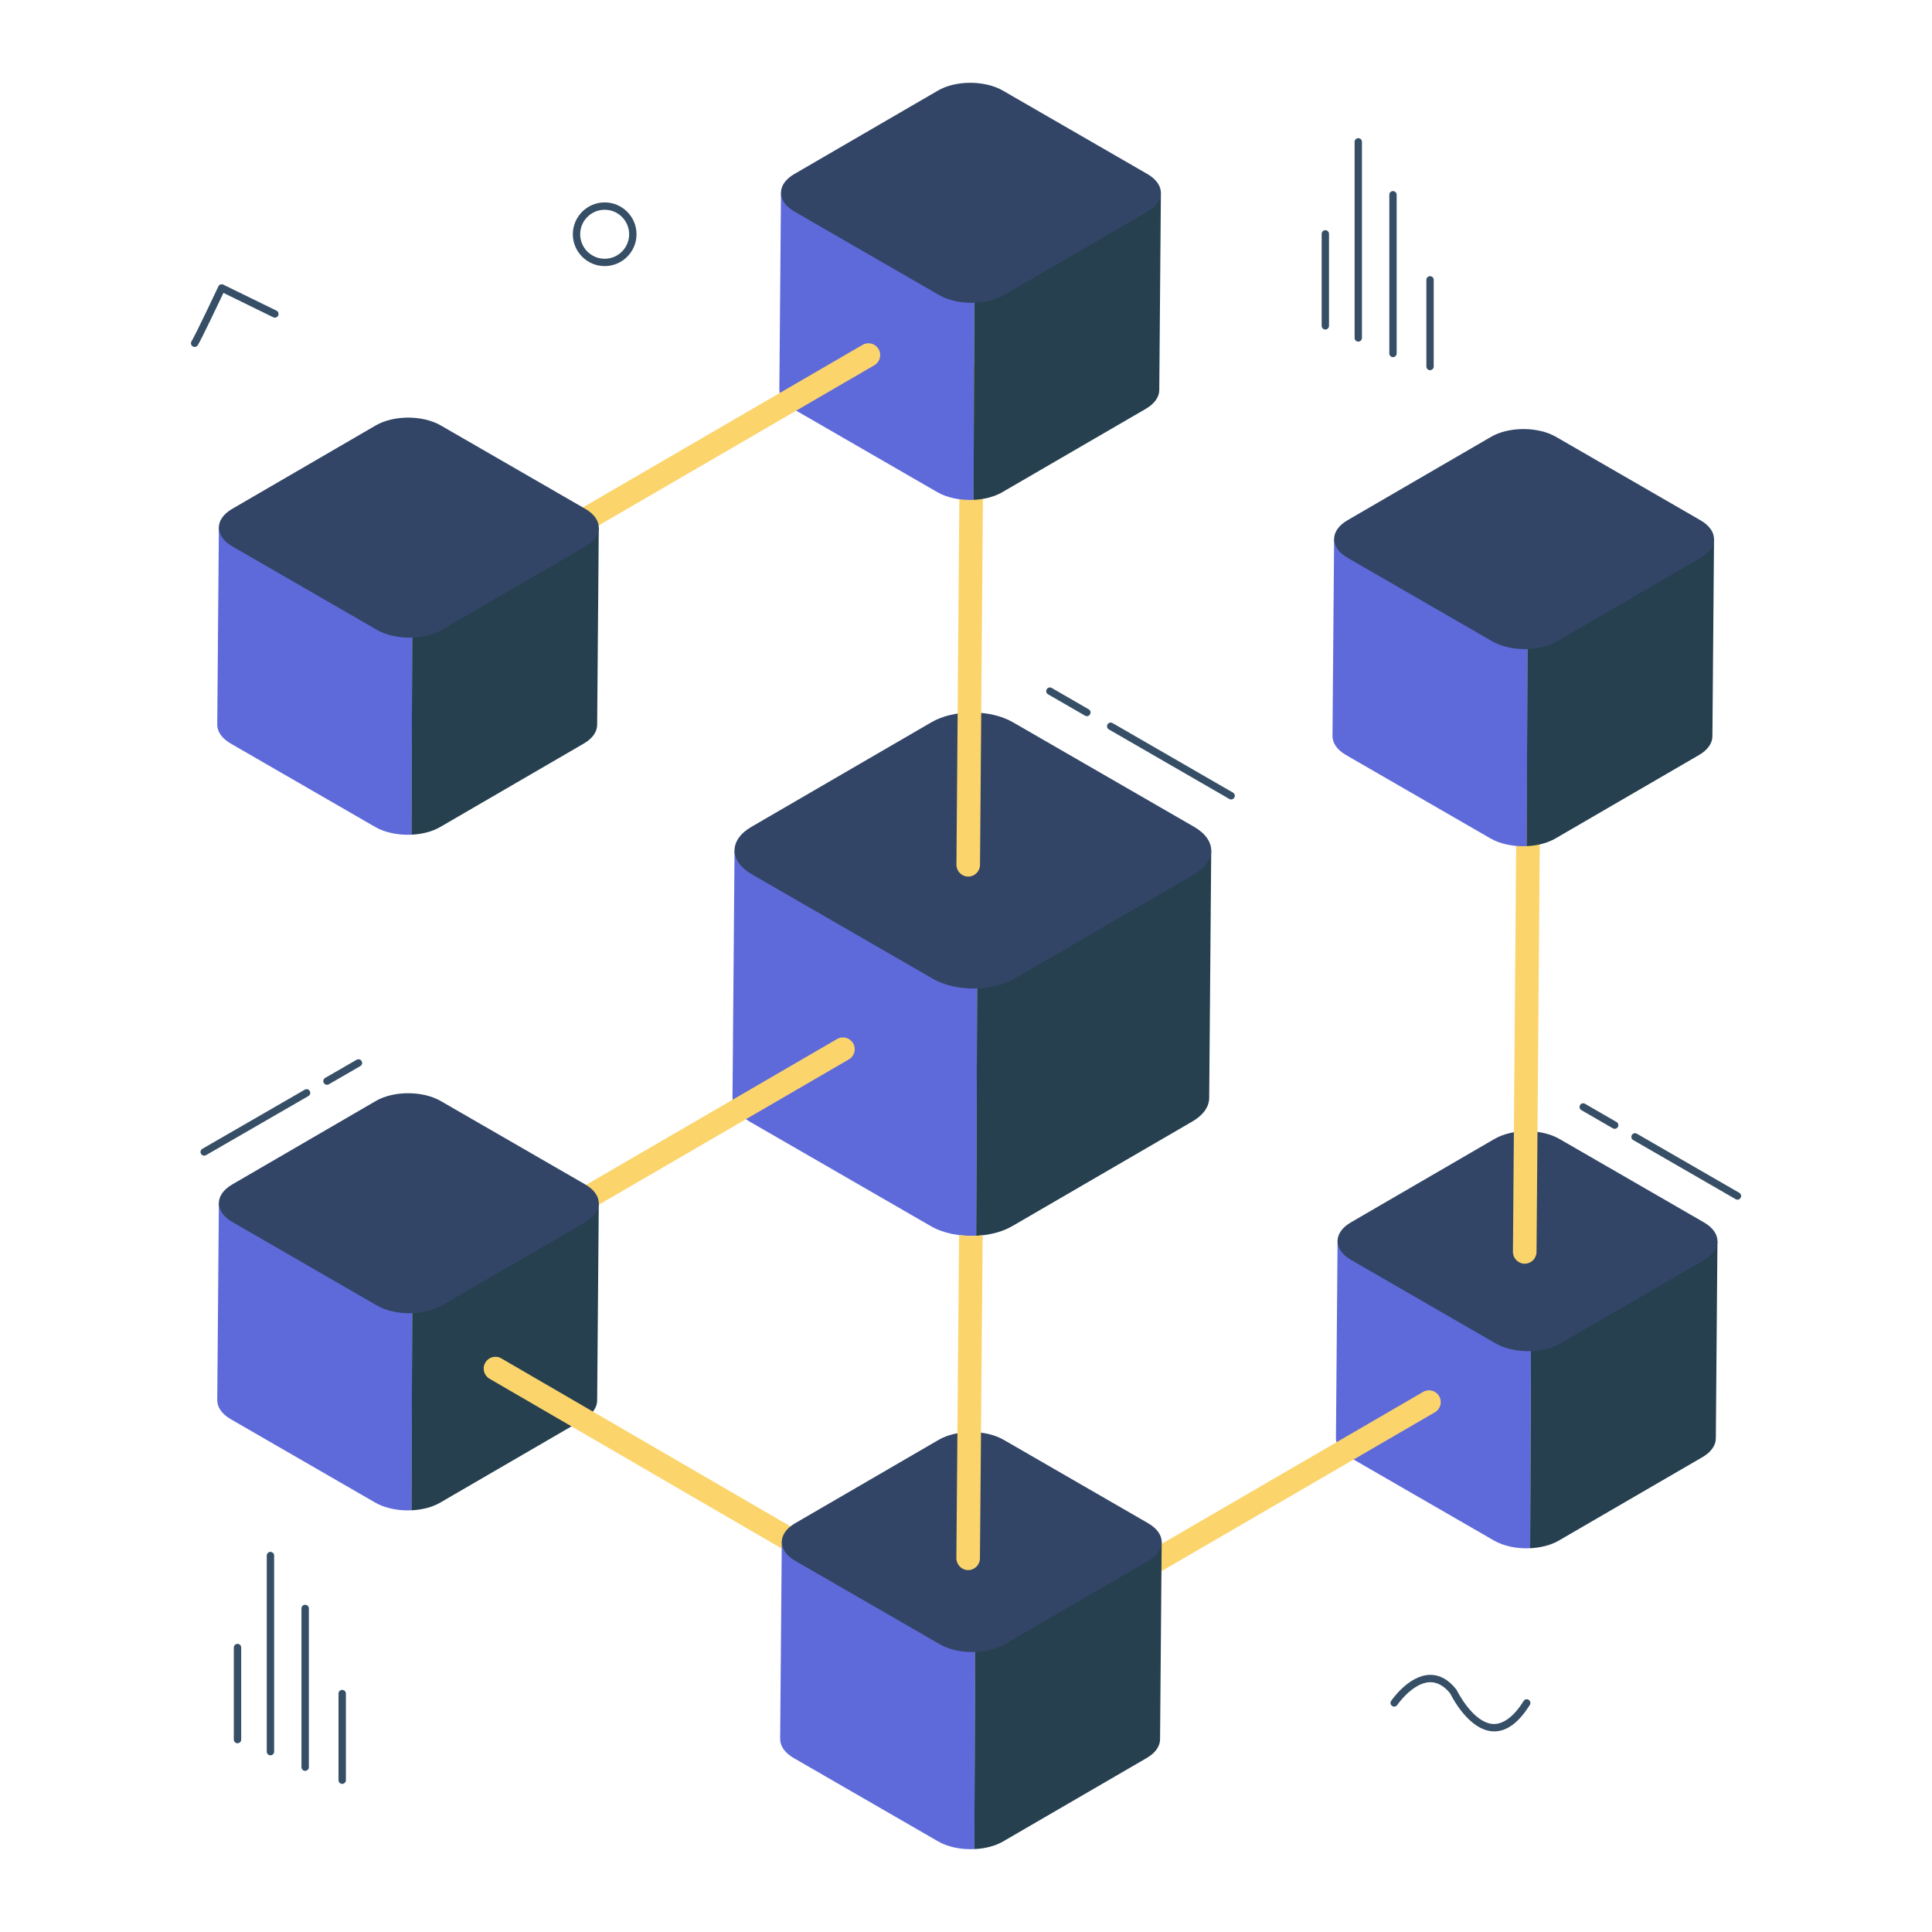 <svg width="56" height="56" viewBox="0 0 56 56" fill="none" xmlns="http://www.w3.org/2000/svg">
<path d="M38.415 9.552C38.356 9.552 38.309 9.504 38.309 9.445V6.779C38.309 6.72 38.356 6.672 38.415 6.672C38.474 6.672 38.522 6.72 38.522 6.779V9.445C38.522 9.504 38.474 9.552 38.415 9.552Z" fill="#364F66"/>
<path d="M39.37 9.902C39.312 9.902 39.264 9.854 39.264 9.795V4.112C39.264 4.053 39.312 4.005 39.37 4.005C39.429 4.005 39.477 4.053 39.477 4.112V9.795C39.477 9.854 39.429 9.902 39.37 9.902Z" fill="#364F66"/>
<path d="M40.376 10.352C40.317 10.352 40.27 10.304 40.27 10.245V5.646C40.27 5.587 40.317 5.539 40.376 5.539C40.435 5.539 40.483 5.587 40.483 5.646V10.245C40.483 10.304 40.435 10.352 40.376 10.352Z" fill="#364F66"/>
<path d="M41.45 10.73C41.392 10.73 41.344 10.682 41.344 10.623V8.112C41.344 8.053 41.392 8.005 41.45 8.005C41.509 8.005 41.557 8.053 41.557 8.112V10.623C41.557 10.682 41.509 10.73 41.45 10.73Z" fill="#364F66"/>
<path d="M6.884 50.529C6.825 50.529 6.777 50.481 6.777 50.422V47.755C6.777 47.696 6.825 47.648 6.884 47.648C6.943 47.648 6.991 47.696 6.991 47.755V50.422C6.991 50.481 6.943 50.529 6.884 50.529Z" fill="#364F66"/>
<path d="M7.839 50.879C7.78 50.879 7.732 50.831 7.732 50.772V45.089C7.732 45.03 7.78 44.982 7.839 44.982C7.898 44.982 7.946 45.03 7.946 45.089V50.772C7.946 50.831 7.898 50.879 7.839 50.879Z" fill="#364F66"/>
<path d="M8.845 51.329C8.786 51.329 8.738 51.281 8.738 51.222V46.622C8.738 46.563 8.786 46.515 8.845 46.515C8.904 46.515 8.952 46.563 8.952 46.622V51.222C8.952 51.281 8.904 51.329 8.845 51.329Z" fill="#364F66"/>
<path d="M9.919 51.707C9.86 51.707 9.812 51.659 9.812 51.6V49.089C9.812 49.03 9.86 48.982 9.919 48.982C9.978 48.982 10.026 49.03 10.026 49.089V51.6C10.026 51.659 9.978 51.707 9.919 51.707Z" fill="#364F66"/>
<path d="M17.527 7.713C17.018 7.713 16.604 7.299 16.604 6.79C16.604 6.281 17.018 5.867 17.527 5.867C18.036 5.867 18.45 6.281 18.45 6.79C18.45 7.299 18.036 7.713 17.527 7.713ZM17.527 6.08C17.135 6.08 16.817 6.399 16.817 6.79C16.817 7.181 17.135 7.5 17.527 7.5C17.918 7.5 18.236 7.181 18.236 6.79C18.236 6.399 17.918 6.08 17.527 6.08Z" fill="#364F66"/>
<path d="M43.313 50.185C43.298 50.185 43.284 50.185 43.27 50.184C42.553 50.145 42.056 49.129 42.035 49.086C41.868 48.876 41.671 48.76 41.461 48.76C41.455 48.76 41.449 48.76 41.442 48.76C40.942 48.777 40.504 49.415 40.499 49.421C40.466 49.47 40.399 49.481 40.352 49.449C40.303 49.416 40.29 49.35 40.323 49.301C40.344 49.271 40.828 48.567 41.435 48.547C41.444 48.547 41.454 48.547 41.462 48.547C41.74 48.547 41.994 48.69 42.215 48.974C42.232 49.003 42.69 49.939 43.282 49.971C43.57 49.981 43.877 49.763 44.162 49.305C44.193 49.254 44.258 49.239 44.309 49.27C44.359 49.302 44.374 49.367 44.343 49.417C44.026 49.927 43.68 50.185 43.313 50.185Z" fill="#364F66"/>
<path d="M5.642 10.056C5.623 10.056 5.604 10.051 5.587 10.041C5.536 10.01 5.52 9.944 5.551 9.894C5.679 9.683 6.323 8.315 6.33 8.301C6.342 8.275 6.364 8.255 6.391 8.246C6.418 8.236 6.448 8.238 6.473 8.251L8.014 9.004C8.067 9.03 8.089 9.094 8.063 9.147C8.036 9.2 7.973 9.222 7.92 9.196L6.477 8.49C6.324 8.812 5.848 9.816 5.733 10.005C5.713 10.038 5.678 10.056 5.642 10.056Z" fill="#364F66"/>
<path d="M26.175 25.466L26.849 24.232C27.627 23.034 22.224 24.048 21.291 24.651L21.232 31.817C21.231 32.066 21.396 32.317 21.724 32.507L26.98 35.54C27.341 35.749 27.825 35.842 28.296 35.82L28.335 25.565C27.683 25.839 26.765 25.807 26.175 25.466Z" fill="#5E6AD9"/>
<path d="M30.394 23.81L28.537 25.466C28.473 25.503 28.405 25.535 28.334 25.565L28.295 35.82C28.677 35.802 29.05 35.709 29.341 35.54L34.564 32.505C34.886 32.318 35.047 32.072 35.049 31.827L35.108 24.657C33.896 24.078 29.441 22.752 30.394 23.81Z" fill="#26404F"/>
<path d="M34.615 23.968C35.269 24.346 35.274 24.959 34.623 25.336L29.401 28.37C28.751 28.748 27.693 28.748 27.039 28.37L21.784 25.337C21.13 24.96 21.126 24.347 21.776 23.969L26.998 20.935C27.649 20.557 28.706 20.558 29.36 20.935L34.615 23.968Z" fill="#324566"/>
<path d="M11.213 38.436C11.095 38.436 10.981 38.375 10.918 38.266C10.823 38.103 10.878 37.894 11.041 37.799L24.262 30.117C24.426 30.021 24.634 30.078 24.729 30.241C24.823 30.403 24.768 30.613 24.605 30.707L11.384 38.389C11.33 38.421 11.271 38.436 11.213 38.436Z" fill="#FBD46C"/>
<path d="M10.236 35.525L10.774 34.541C11.393 33.586 7.087 34.395 6.344 34.876L6.297 40.587C6.296 40.785 6.427 40.985 6.689 41.136L10.877 43.554C11.165 43.72 11.551 43.794 11.927 43.777L11.958 35.604C11.438 35.822 10.707 35.797 10.236 35.525Z" fill="#5E6AD9"/>
<path d="M13.599 34.205L12.118 35.525C12.068 35.554 12.013 35.58 11.957 35.604L11.926 43.777C12.23 43.763 12.528 43.689 12.76 43.554L16.922 41.136C17.179 40.986 17.308 40.79 17.309 40.595L17.356 34.88C16.39 34.419 12.839 33.362 13.599 34.205Z" fill="#26404F"/>
<path d="M16.963 34.331C17.485 34.632 17.488 35.12 16.97 35.422L12.808 37.84C12.29 38.141 11.446 38.141 10.925 37.84L6.737 35.422C6.215 35.121 6.212 34.633 6.731 34.332L10.893 31.913C11.411 31.612 12.254 31.613 12.775 31.914L16.963 34.331Z" fill="#324566"/>
<path d="M27.581 47.693C27.523 47.693 27.464 47.678 27.41 47.646L14.19 39.964C14.026 39.87 13.971 39.66 14.066 39.498C14.16 39.334 14.369 39.277 14.532 39.374L27.753 47.056C27.916 47.151 27.971 47.36 27.876 47.523C27.813 47.632 27.699 47.693 27.581 47.693Z" fill="#FBD46C"/>
<path d="M28.064 25.408H28.062C27.873 25.406 27.722 25.252 27.723 25.063L27.835 10.918C27.837 10.731 27.989 10.579 28.177 10.579H28.179C28.368 10.581 28.52 10.735 28.519 10.924L28.406 25.069C28.405 25.256 28.252 25.408 28.064 25.408Z" fill="#FBD46C"/>
<path d="M26.529 6.237L27.067 5.253C27.686 4.298 23.38 5.107 22.637 5.588L22.59 11.299C22.589 11.498 22.72 11.697 22.982 11.848L27.17 14.266C27.458 14.432 27.844 14.506 28.22 14.489L28.251 6.316C27.731 6.534 27 6.509 26.529 6.237Z" fill="#5E6AD9"/>
<path d="M29.892 4.917L28.412 6.237C28.361 6.267 28.306 6.292 28.25 6.316L28.219 14.489C28.523 14.475 28.821 14.401 29.053 14.266L33.215 11.848C33.472 11.698 33.601 11.502 33.602 11.307L33.649 5.592C32.683 5.131 29.132 4.074 29.892 4.917Z" fill="#26404F"/>
<path d="M33.256 5.043C33.778 5.344 33.781 5.832 33.263 6.134L29.101 8.552C28.583 8.853 27.739 8.853 27.218 8.552L23.03 6.134C22.508 5.833 22.505 5.345 23.024 5.044L27.186 2.626C27.704 2.324 28.547 2.325 29.068 2.626L33.256 5.043Z" fill="#324566"/>
<path d="M42.662 36.624L43.199 35.64C43.819 34.685 39.513 35.494 38.77 35.975L38.723 41.686C38.722 41.885 38.853 42.084 39.115 42.236L43.303 44.653C43.591 44.819 43.977 44.894 44.352 44.876L44.383 36.703C43.864 36.922 43.133 36.896 42.662 36.624Z" fill="#5E6AD9"/>
<path d="M46.025 35.304L44.544 36.624C44.494 36.654 44.439 36.679 44.383 36.703L44.352 44.876C44.656 44.862 44.954 44.788 45.185 44.653L49.348 42.235C49.605 42.085 49.733 41.889 49.734 41.694L49.781 35.98C48.816 35.518 45.265 34.461 46.025 35.304Z" fill="#26404F"/>
<path d="M49.389 35.431C49.911 35.732 49.914 36.22 49.396 36.521L45.234 38.939C44.715 39.24 43.872 39.24 43.351 38.939L39.163 36.521C38.641 36.22 38.638 35.732 39.156 35.431L43.319 33.013C43.837 32.712 44.679 32.712 45.201 33.013L49.389 35.431Z" fill="#324566"/>
<path d="M11.951 18.316C11.833 18.316 11.719 18.255 11.656 18.146C11.561 17.983 11.616 17.774 11.779 17.68L25 9.997C25.164 9.9 25.373 9.957 25.467 10.12C25.562 10.283 25.506 10.492 25.343 10.587L12.122 18.27C12.068 18.302 12.009 18.316 11.951 18.316Z" fill="#FBD46C"/>
<path d="M10.236 15.942L10.774 14.958C11.393 14.003 7.087 14.812 6.344 15.292L6.297 21.004C6.296 21.203 6.427 21.402 6.689 21.553L10.877 23.971C11.165 24.137 11.551 24.211 11.927 24.194L11.958 16.021C11.438 16.239 10.707 16.214 10.236 15.942Z" fill="#5E6AD9"/>
<path d="M13.599 14.622L12.118 15.942C12.068 15.971 12.013 15.997 11.957 16.021L11.926 24.194C12.23 24.18 12.528 24.106 12.76 23.971L16.922 21.552C17.179 21.403 17.308 21.207 17.309 21.012L17.356 15.297C16.39 14.835 12.839 13.779 13.599 14.622Z" fill="#26404F"/>
<path d="M16.963 14.748C17.485 15.049 17.488 15.537 16.97 15.838L12.808 18.257C12.29 18.558 11.446 18.558 10.925 18.257L6.737 15.839C6.215 15.538 6.212 15.05 6.731 14.749L10.893 12.33C11.411 12.029 12.254 12.03 12.775 12.331L16.963 14.748Z" fill="#324566"/>
<path d="M28.199 48.665C28.081 48.665 27.967 48.604 27.904 48.495C27.809 48.332 27.864 48.123 28.027 48.029L41.248 40.346C41.412 40.249 41.62 40.306 41.715 40.469C41.81 40.632 41.754 40.841 41.591 40.936L28.37 48.618C28.316 48.65 28.257 48.665 28.199 48.665Z" fill="#FBD46C"/>
<path d="M44.195 36.629C44.194 36.629 44.194 36.629 44.193 36.629C44.004 36.627 43.852 36.473 43.853 36.284L43.966 22.139C43.967 21.952 44.12 21.8 44.308 21.8H44.31C44.499 21.802 44.651 21.956 44.649 22.145L44.537 36.289C44.535 36.477 44.383 36.629 44.195 36.629Z" fill="#FBD46C"/>
<path d="M26.552 45.346L27.09 44.362C27.71 43.407 23.404 44.215 22.66 44.696L22.613 50.407C22.612 50.606 22.744 50.805 23.006 50.957L27.194 53.375C27.482 53.541 27.868 53.615 28.243 53.597L28.274 45.424C27.755 45.643 27.023 45.617 26.552 45.346Z" fill="#5E6AD9"/>
<path d="M29.915 44.025L28.435 45.346C28.384 45.375 28.33 45.401 28.273 45.424L28.242 53.597C28.547 53.583 28.844 53.51 29.076 53.375L33.239 50.956C33.496 50.806 33.624 50.611 33.625 50.415L33.672 44.701C32.706 44.239 29.156 43.182 29.915 44.025Z" fill="#26404F"/>
<path d="M33.28 44.152C33.801 44.453 33.805 44.941 33.286 45.242L29.124 47.66C28.606 47.961 27.763 47.961 27.241 47.66L23.053 45.243C22.532 44.942 22.529 44.453 23.047 44.152L27.209 41.734C27.727 41.433 28.57 41.433 29.092 41.734L33.28 44.152Z" fill="#324566"/>
<path d="M42.562 16.274L43.1 15.29C43.719 14.335 39.413 15.143 38.67 15.624L38.623 21.336C38.622 21.534 38.753 21.734 39.015 21.885L43.204 24.303C43.492 24.469 43.877 24.543 44.253 24.526L44.284 16.353C43.764 16.571 43.033 16.545 42.562 16.274Z" fill="#5E6AD9"/>
<path d="M45.925 14.954L44.445 16.274C44.394 16.303 44.339 16.329 44.283 16.353L44.252 24.526C44.556 24.512 44.854 24.438 45.086 24.303L49.248 21.884C49.505 21.735 49.634 21.539 49.635 21.343L49.682 15.629C48.716 15.167 45.166 14.111 45.925 14.954Z" fill="#26404F"/>
<path d="M49.289 15.08C49.811 15.381 49.814 15.869 49.296 16.17L45.134 18.588C44.616 18.89 43.773 18.89 43.251 18.588L39.063 16.171C38.541 15.87 38.539 15.382 39.057 15.08L43.219 12.662C43.737 12.361 44.58 12.361 45.101 12.662L49.289 15.08Z" fill="#324566"/>
<path d="M28.483 35.806L28.404 45.168C28.404 45.357 28.251 45.51 28.062 45.51C27.873 45.51 27.721 45.352 27.721 45.163L27.799 35.795C27.962 35.821 28.131 35.827 28.299 35.821C28.362 35.816 28.425 35.811 28.483 35.806Z" fill="#FBD46C"/>
<path d="M35.685 23.173C35.666 23.173 35.648 23.168 35.632 23.158L32.141 21.143C32.09 21.114 32.073 21.049 32.102 20.998C32.132 20.947 32.197 20.93 32.248 20.959L35.738 22.974C35.789 23.003 35.806 23.068 35.777 23.119C35.757 23.153 35.722 23.173 35.685 23.173Z" fill="#364F66"/>
<path d="M31.504 20.759C31.485 20.759 31.467 20.754 31.451 20.744L30.378 20.125C30.327 20.096 30.309 20.03 30.339 19.98C30.368 19.928 30.433 19.911 30.484 19.94L31.557 20.56C31.608 20.589 31.626 20.654 31.596 20.705C31.576 20.739 31.541 20.759 31.504 20.759Z" fill="#364F66"/>
<path d="M5.919 33.497C5.882 33.497 5.847 33.478 5.827 33.443C5.797 33.392 5.815 33.327 5.866 33.298L8.834 31.585C8.885 31.555 8.95 31.573 8.98 31.624C9.009 31.675 8.991 31.74 8.94 31.769L5.972 33.483C5.956 33.492 5.937 33.497 5.919 33.497Z" fill="#364F66"/>
<path d="M9.478 31.443C9.441 31.443 9.405 31.424 9.386 31.39C9.356 31.339 9.374 31.274 9.425 31.244L10.337 30.718C10.389 30.688 10.453 30.706 10.482 30.757C10.512 30.808 10.494 30.873 10.443 30.902L9.531 31.429C9.514 31.439 9.496 31.443 9.478 31.443Z" fill="#364F66"/>
<path d="M50.361 34.773C50.342 34.773 50.324 34.768 50.307 34.758L47.339 33.045C47.288 33.016 47.27 32.951 47.3 32.9C47.329 32.849 47.394 32.831 47.445 32.861L50.414 34.574C50.465 34.603 50.482 34.668 50.453 34.719C50.433 34.754 50.398 34.773 50.361 34.773Z" fill="#364F66"/>
<path d="M46.802 32.72C46.784 32.72 46.766 32.715 46.749 32.705L45.837 32.178C45.786 32.149 45.768 32.084 45.798 32.033C45.827 31.981 45.892 31.964 45.943 31.994L46.855 32.521C46.907 32.55 46.924 32.615 46.895 32.666C46.875 32.701 46.839 32.72 46.802 32.72Z" fill="#364F66"/>
</svg>
